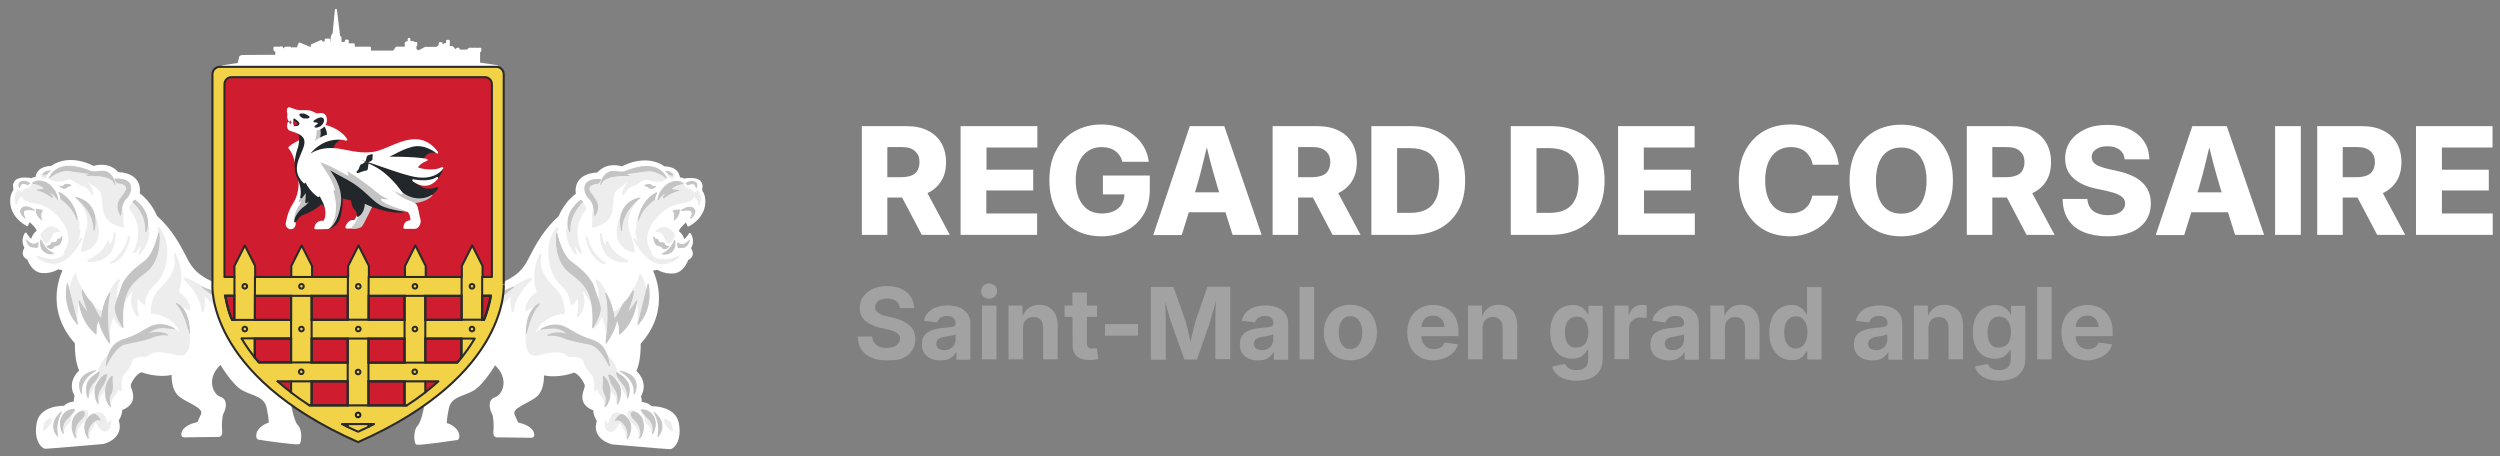 <svg xmlns="http://www.w3.org/2000/svg" xmlns:xlink="http://www.w3.org/1999/xlink" id="Calque_1" x="0px" y="0px" viewBox="0 0 1205 220" style="enable-background:new 0 0 1205 220;" xml:space="preserve"><rect x="0" y="0" width="1205" height="220" fill="#808080" stroke="none"/><style type="text/css">	.st0{fill:#FFFFFF;stroke:#FFFFFF;stroke-linecap:round;stroke-linejoin:round;stroke-miterlimit:10;}	.st1{fill:#EDEDED;stroke:#EDEDED;stroke-linecap:round;stroke-linejoin:round;stroke-miterlimit:10;}	.st2{fill:#C4C4C4;stroke:#C4C4C4;stroke-width:0.5;stroke-linecap:round;stroke-linejoin:round;stroke-miterlimit:10;}	.st3{fill:#F2D247;stroke:#2A2A2A;stroke-linecap:round;stroke-linejoin:round;stroke-miterlimit:10;}	.st4{fill:none;stroke:#1E1E1E;stroke-linecap:round;stroke-linejoin:round;stroke-miterlimit:10;}	.st5{fill:#CF1C2E;stroke:#1E1E1E;stroke-miterlimit:10;}	.st6{fill:#CF1C2E;}	.st7{fill:none;stroke:#2A2A2A;stroke-linecap:round;stroke-linejoin:round;stroke-miterlimit:10;}	.st8{fill:none;stroke:#1E1E1E;stroke-width:2;stroke-linecap:round;stroke-linejoin:round;stroke-miterlimit:10;}	.st9{fill:#CF1C2E;stroke:#2A2A2A;stroke-linecap:round;stroke-linejoin:round;stroke-miterlimit:10;}	.st10{fill:#C4C4C4;stroke:#C4C4C4;stroke-linecap:round;stroke-linejoin:round;stroke-miterlimit:10;}	.st11{fill:#CDCCCC;stroke:#CDCCCC;stroke-linecap:round;stroke-linejoin:round;stroke-miterlimit:10;}	.st12{fill:#22272B;stroke:#22272B;stroke-linecap:round;stroke-linejoin:round;stroke-miterlimit:10;}	.st13{fill:#FFFFFF;}	.st14{fill:#A3A2A2;}</style><g>	<path class="st0" d="M332.5,112.8c0,0,2.3,3.2,0,6.9c0,0,2.8,3.3-1.2,5.3c0,0-1.9,5.9-6.6,6.3c-4.6,0.4-7.7-1.8-7.7-1.8l-3,0.6  c0,0,10,18-5.7,35.4c0,0,0.3,8.8-2.2,13.4c0,0,6.4,5,2.3,12.1c0,0,0.6,1.4,0.4,3.2c0,0,3.5,0.1,5,2.1c0,0,11.3-0.5,12.9,7.7  s-2.2,12-3.8,12s-27.8-2.3-27.8-2.3s-9.8-2.3-6.9-10.9c0,0-2-3-1.7-5.4c0,0-3.9-1-5-4.1s1-6.2,0.9-7.4s-2.8-6.2-5.8-6.8  c0,0-7.3,3-15,1.2c0,0,0.7,6.2-2.6,9.9c-3.3,3.6-13.3,5.8-11.4,9.9c1.9,4,1.3,3.9,2.7,4.2s6.5,1.8,6.7,5.2c0,0,0.2,1-1,1  s-15.8-0.2-15.8-0.2s-2.2,0.5-1.9-2.1c0.3-2.7,0.1-7.6-0.7-9s-2.5-6.1,1.3-7.3s7.6-9.6-0.4-16.6c0,0-5.7,9.8-10.6,12.6  s-10.9,2.8-12.1,9.1c-1.2,6.3-1.1,7.3-0.5,7.4c0.6,0.1,5.6,2.1,5.6,5.8c0,0,0.1,1.2-0.6,1.4c-0.7,0.1-18.8,2.8-19.5,2.2  c-0.6-0.6-1.3-6.1,0.9-8.3s3.8-12.3,3.9-13.3s-0.1-3.1,3-4.6s6.1-7.6,6-12.8s3.2-13.6,3.2-13.6s-12.6,0.5-15.4-9.4  c-2.8-10,1.6-14.6,3.7-15.5c2.1-0.8,5.1-3.6,3.7-7.1c0,0,6,1.5,4.2,7.1s-10.2,7-5.9,15.1s14.8,2.3,14.8,2.3s6.1-11.1,14.7-14.9  c8.6-3.9,13.5-6,17.3-13.4c3.8-7.4,7.6-14.5,14.8-20.9c0,0,2.5-6.7,8.4-10.9c0,0-2.3-9.4,10.1-10c0,0,3.6-5.2,11.7-2.9  c0,0,11.1-6.5,20.3,0c0,0,6.8-0.3,7.1,5.4c0,0,1.2-0.4,2.2,0.5c0,0,5.9-1.2,7.8,1c1.9,2.3-0.2,3.4,1.1,5.1c1.3,1.7,3.3,10.4-6.6,16  l-1-2.3c0,0-4.2,3.6-4.1,5.2c0,0,2.2,1.5,2.8,4.3C329.4,115.5,330,116.7,332.5,112.8z"></path>	<path class="st1" d="M230.9,151.7c0,0-4.4,4.9-5.1,11.5c-0.7,6.6-4.5,15.9-7.3,18.5c0,0,1.6-8.6,1.6-12.4c0-3.8,3.1-9.3,3.5-10.4  c0.4-1.1,1.6-3.7,2.1-4.4c0.5-0.6,7.1-7.5,8.3-8.5s13.6-7.6,13.6-7.6s6.2-3.7,8.4-4c0,0-8.2,7.3-8.8,15.7c0,0-1.1-4.1-0.3-7.9  c0,0-3.3,1.4-8,8.5c0,0,0.7-5.1,2.2-7.3c0,0-9.1,7-10.3,19.5C230.8,162.9,228.5,158.7,230.9,151.7z"></path>	<path class="st1" d="M260.6,122.7c0,0-4.9,8.6-1.3,18.2c0,0-5.5,3.3-5.6,8.5c0,0,2.4-2.2,4.9-1.8l-3.9,7.4c0,0-1,4.8-0.9,8.3  s0.6,8.7,5.5,7.5s10.4-2.3,12.9-0.6c2.5,1.8,3,1.4,4.6,1.4s4.6,0.6,5,2.8c0.4,2.1,2.4,4.6,3.3,5.5s2.3,3.1,1.5,8.2  c0,0,1.2-0.6,1.9-2c0,0-0.5,2.2,0.9,3.8s2.8,3.3,2.3,6c0,0,1.4-2.1,1.3-4.6s-0.2-5.6-0.2-5.6s2,3.1,3.4,4.2  c1.3,1.1,1.5,4.6,1.5,4.6l1.1-2.7l-2.1-7.1c0,0-0.5-2.4-0.3-3.1c0.2-0.7,2.8,2.6,3.5,4.7c0.6,2.2,2.7,4.5,2.7,4.5V188l-1.2-3.7  c0,0-4.3-4.1-4.4-5.5s-2.2-5.4-4.5-7.3s-3.9-5.1-3.9-5.1l-12-5.1l-8.6-4c0,0-7.4-1.1-11.1,5.8c0,0,1.4-11,14.8-12.3  c0,0,0.4-6.7-4-11.1C263.2,135.3,258.7,130,260.6,122.7z"></path>	<path class="st1" d="M268.5,110.1c0,0-0.5,4.2,0.4,7.1s7.5,12.6,7.5,12.6l9,11.4l0.6,6.3c0,0-3.1-7.1-6.3-8.6c0,0,4.1,7.1-1.2,13.5  c0,0,1.7-7.1-0.3-10c0,0-0.4,2.8-2.8,4.3c0,0,0.3-5.2-5-9.9C265,132.2,261.9,118.1,268.5,110.1z"></path>	<path class="st1" d="M320.7,202.2c0,0-0.5,1,0.7,2.6s2.5,2.5,2.5,2.5l-0.9-3.5L320.7,202.2z"></path>	<path class="st1" d="M309.3,198.1c0,0,2,2.3,2,4.4c0,2.1,2.7,1.6,3.4,5.9l0.5-1.9l-1-5.4l-2.3-2.1L309.3,198.1z"></path>	<path class="st1" d="M305.6,198.7c0,0-0.6-0.9-2.1-0.4s-0.1,3.6,1.4,5.1s3.9,3.6,3.4,7.7l0.7-1.1l0.2-5.2L305.6,198.7z"></path>	<path class="st1" d="M302.3,211.3c0,0,0.1-2.9-1.1-4.2s-2-4.1-2-4.1s-0.7,0.2-1.8,2.1c-1.1,1.9-2.2,3-3.9,2.4  c-1.8-0.6-1.7-4.2-1.7-4.2s0.7,1.7,1.7,1.7c0,0,0.9-8.1,6.2-4.9l3.4,6.3v3.3L302.3,211.3z"></path>	<path class="st1" d="M287.5,135.2c0,0,2.7,5.3,1.2,12.7l-2.9,9.9c0,0,2-0.5,4.3-6c0,0,2.8,4.7,2.3,11.9l1.8-3.8l3.2-6.3l3.2-6.6  c0,0-3,3.5-5.6,3.8s-1-2.5-1-2.5l-2.1-6.9C291.9,141.4,289.7,136.4,287.5,135.2z"></path>	<path class="st1" d="M305.2,140.1c0,0,3.2-4.6,3.4-7.6c0,0,3.8,6.5,2.3,12.8c-1.5,6.2-3.2,10.9-3.2,10.9s1.1-8.1-0.8-11.1l-2.1,5  l-3.1,1.7l0.5-3.7L305.2,140.1z"></path>	<path class="st1" d="M282.8,114.5c0,0,1.1,9.7,8.6,12.4C291.4,126.8,284.9,123.5,282.8,114.5z"></path>	<path class="st1" d="M289.7,112.8c0,0-1.1,13.9,12.7,13.1c0,0-7-2.6-9.8-9.3c0,0-0.1,2.6,0.9,4.1  C293.6,120.7,289.4,116.9,289.7,112.8z"></path>	<path class="st1" d="M280.6,97.4l1.6,3.3c0,0-8.3,8.2-2.1,21c0,0-2.8-2.4-3.7-6.5c0,0-0.4,3.4,1.2,7.1c0,0-6.8-7.5-3.1-15.2  l3.3-7.6L280.6,97.4z"></path>	<path class="st1" d="M307.2,96.3c0,0-7,6.7-4.3,14.9s2.4,9.9,2.4,9.9s-5-0.4-7-5.8s1.8-12.7,1.8-12.7l5.9-6.1L307.2,96.3z"></path>	<path class="st1" d="M286.5,99.4c0,0-0.8,4-0.6,5.4c0.3,1.4-0.2,4.4-0.2,4.4s8-1.2,9-7.6c1-6.3-0.4-8.7,4.1-11.7  c4.4-3,5.8-5.6,8.9-5.6c0,0-6.5,3-7.3,9.3c0,0,2.4-4,4.3-4.2s5.4-4.2,8.1-3.1c2.8,1.2,6.6,1.1,8.2-0.6l-2.7-2.7l-4.6-1.6l-8.5,0.6  l-4.9,1.3l-7,1.4l-2.3,1c0,0,0.1,1.2-2.3,1.9s-5.3,1.3-5.3,1.3v3.8l3.2,4.5L286.5,99.4z"></path>	<path class="st1" d="M336.1,92.3c0,0-2,1.3-0.5,2.9s1.4,3.2,1.4,3.2S338.1,93.9,336.1,92.3z"></path>	<path class="st1" d="M316.5,111.4c0,0,2.6-0.5,3.7,2.1c1,2.6,2.1,3.9,2.9,3s2.3-2.8,1.5-3.8C323.6,111.8,321,107.6,316.5,111.4z"></path>	<path class="st1" d="M326.9,123.9c0,0-5.3,4.7-11.1,2.3c-5.8-2.4-10-11-10-11s1.9,3.4,3.8,4.1c0,0-3.1-4.6-2.8-8.2  c0,0,0.2,2.3,1.3,2.6c0,0-1.9-4.5-0.4-7.8l1.6-4.3l5.9-6.2l0.3,0.7c0,0,0.1,0.5,0.1,2l1.4-1.9l1.6-3.7l3.9-1.4l3.1-2.6h3.5  c0,0-0.1,2.3,2.6,2.8c2.6,0.5,4.2,3.3,0.5,5.2s-7.4,0.3-13.3,5.4s-10.4,12.8-5.2,19.8c0,0-0.6-0.1,0.1,1.3S318.7,127.2,326.9,123.9  z"></path>	<path class="st1" d="M322,83.5c0,0,0.5,0.9,0.7,1.5s1.3,0.8,1.7,0.5c0.4-0.3,0.3-1.3-0.4-1.5S322,83.5,322,83.5z"></path>	<path class="st2" d="M327.4,101.1c0.3,3-2.5,4.9-2.5,4.9s1-2.2-0.4-4.4L327.4,101.1z"></path>	<path class="st2" d="M328.4,101.5c0,0,4.2-0.8,5,0.4c0.8,1.2-0.6,3.4-0.6,3.4s3.6-2.7,1.5-4.7C332.2,98.6,328.4,101.5,328.4,101.5z  "></path>	<path class="st2" d="M326.8,117.2c0,0,2.3,2.3,5.4-1.3c0,0-0.7,3.1-2.7,3.3c-2,0.2-2.8,0.4-2.7-0.3  C326.9,118.3,326.3,116.8,326.8,117.2z"></path>	<path class="st2" d="M319.2,122.3c0,0,3.5-0.8,6-6.4c0,0,0.8,3.9-1.8,5.6C320.9,123.1,319.2,122.3,319.2,122.3z"></path>	<path class="st2" d="M322.3,118.9c-1.8,1.5-2.7,1.1-3.1,0.3c-0.4-0.8-1.7-0.6-2.7-1.2s-1.5-3.8-1.5-3.8s0.8,1.4,2,1.2  c0,0,0.2,1.7,1.6,1.7s1.5-0.2,1.6,0.6S322.3,118.9,322.3,118.9z"></path>	<path class="st2" d="M316.5,92.9c0,0-1,2.2-1,3.2c0,0-5.7,3.5-7.8,9.9C307.7,106,308.7,96.8,316.5,92.9z"></path>	<path class="st2" d="M310.8,89.5c0,0,1.2,0.1,2.1,0.9s2.2,0.4,3.1-0.5c0,0-1.4,0.4-2-0.5S310.9,89.2,310.8,89.5z"></path>	<path class="st2" d="M299.6,111.2c0,0-3.6-13,8.8-15.8C308.4,95.4,299.3,101.8,299.6,111.2z"></path>	<path class="st2" d="M274.6,111.7c0,0-3.9-8.3,5.4-15.2l0.7,1C280.8,97.5,274.3,102.5,274.6,111.7z"></path>	<path class="st2" d="M289.5,86.5c0,0-0.7,1.8-1.4,1.8c-0.7,0-5.1,0.5-4.1,3.5s6.5,5.8,2.7,12.1c0,0,0-5.8-2.5-8  C281.7,93.8,278.9,85.9,289.5,86.5z"></path>	<path class="st2" d="M303,84.6c0,0-12.3-0.8-13.4,4.3c0,0,1-6.8,6.7-6.2c5.7,0.6,4.7,0,7.1-0.8s13.4-4.9,17.8,3.9  c0,0-4.5-4.3-10.2-3.4s-10.3,1.4-10.3,1.4L303,84.6z"></path>	<path class="st2" d="M320.9,82.6c0,0,0.8,0.5,1.2,1s0.9,0.8,2.1,0.8C324.2,84.4,323.8,82.6,320.9,82.6z"></path>	<path class="st2" d="M330.7,88.5l1,0.6c0,0,3.2-2.1,3.9,1.4c0,0,1.1-2.5-1.2-2.9C332.1,87.1,330.7,88.5,330.7,88.5z"></path>	<path class="st2" d="M319.8,95.4c0,0,3.5-2.9,7.3-3.6c0,0-4.6,0-3.1-1.3c1.5-1.2,3.9-2,5.2-2c0,0-1.8-1.8-5.3-0.7  c-3.6,1.1-6.3,5.1-6.7,8.5c0,0,1.8-3.3,4.9-3.8C322,92.5,319.8,94,319.8,95.4z"></path>	<path class="st2" d="M227,153c0,0-6.5,5.9-7,16.3c0,0,1-3.7,2.3-4.6C222.4,164.6,224.5,155.1,227,153z"></path>	<path class="st2" d="M230.9,151.3c0,0,3.8-5.1,6.4-5.9c2.6-0.8,10.2-7,10.2-7S231.1,144.3,230.9,151.3z"></path>	<path class="st2" d="M260,146.5c0,0-6.3,2-6.3,14.2C253.7,160.7,255.6,151,260,146.5z"></path>	<path class="st2" d="M260.9,158.7c0,0,6-4.2,12.4-0.5c6.3,3.7,7.7,4.3,11.1,5.4s8,2.7,9.3,12.7c0,0-4.2-9.4-9.4-10.4  s-10.8-2.2-12.8-3.2s-6.2-1.5-7.5-1c0,0,4.2-2.7,10.4-0.1c0,0-3.5-3.7-7.8-3.5C262.2,158.2,260.9,158.7,260.9,158.7z"></path>	<path class="st2" d="M290.8,181.4c0,0,0.2,2,0,3.4c-0.2,1.5-0.1,3.9,0.8,5.3c1,1.3,0.8,4.3,0,5.8c0,0,2.7-2,2.4-7.2  C293.8,183.5,290.8,181.4,290.8,181.4z"></path>	<path class="st2" d="M293.4,180.8c0,0,0.8,3.3,1.9,5s3.5,4.2,2.3,8.8c0,0,3.2-5.4,0.3-9.8S293.4,180.8,293.4,180.8z"></path>	<path class="st2" d="M297.2,179.6c0,0,0.1,2.2,2.5,4.7c2.3,2.4,3,4.9,2.8,7.6c0,0,1.5-3.7,0.3-6.9S297.2,179.6,297.2,179.6z"></path>	<path class="st2" d="M298.9,178.9c0,0,7.7,3.8,6.7,11C305.7,189.9,310.4,181.1,298.9,178.9z"></path>	<path class="st2" d="M296.6,202.7c0,0,1.9-3.5,3.6-2.8c1.7,0.6,6.2,4.7,2.2,11.4c0,0,1.2-3-1.3-6.5S296.6,202.7,296.6,202.7z"></path>	<path class="st2" d="M305.5,198.5c0,0-1.4-0.2-1.2,1.5c0.2,1.7,3.2,3.1,4,5.7s0.8,3.8,0,5.4c0,0,2.4-2.5,1.7-7.2  C309.3,199.2,305.5,198.5,305.5,198.5z"></path>	<path class="st2" d="M309.1,197.8c0,0,2.2,2.9,3.3,3.8c1.2,1,3.3,3.7,2.1,7.4c0,0,2.6-3.8,0.6-7.9  C313.1,197.1,308.6,197.3,309.1,197.8z"></path>	<path class="st2" d="M315.3,198.8c0,0,3.3,5,1.8,11.6C317.1,210.4,322.5,204.9,315.3,198.8z"></path>	<path class="st2" d="M312.4,136.9c0,0,2.7,11.4-4.8,19.3L312.4,136.9z"></path>	<path class="st2" d="M298.6,161c0,0,6.9-4.7,8.2-15.9c0,0-2.9,4.9-4.5,5.7c0,0,3.3-8.3,2.9-10.7c0,0-2.6,4.5-3.9,5.4  s-2.9,6.3-5.3,8.4c0,0-0.5-7.4-4.1-12.6c0,0,2.6,6.2,0.2,24.1c0,0,4.2-5.4,5.2-11.3C297.4,154.2,298.8,155.8,298.6,161z"></path>	<path class="st2" d="M268.3,112.5c0,0-1.5,12.9,6.3,18.8c7.8,5.9,12,9.7,11.1,26.7c0,0,4.1-6.5,3.6-9.8s-1.8-5.5-3.1-9.8  c-1.3-4.3-6.3-8.7-9.4-11C273.7,125.2,271.2,123.3,268.3,112.5z"></path></g><g>	<path class="st0" d="M12.4,112.6c0,0-2.3,3.2,0,6.9c0,0-2.8,3.3,1.2,5.3c0,0,1.9,5.9,6.6,6.3c4.6,0.4,7.7-1.8,7.7-1.8l3,0.6  c0,0-10,18,5.7,35.4c0,0-0.3,8.8,2.2,13.4c0,0-6.4,5-2.3,12.1c0,0-0.6,1.4-0.4,3.2c0,0-3.5,0.1-5,2.1c0,0-11.3-0.5-12.9,7.7  s2.2,12,3.8,12s27.8-2.3,27.8-2.3s9.8-2.3,6.9-10.9c0,0,2-3,1.7-5.4c0,0,3.9-1,5-4.1c1.1-3.1-1-6.2-0.9-7.4s2.8-6.2,5.8-6.8  c0,0,7.3,3,15,1.2c0,0-0.7,6.2,2.6,9.9c3.3,3.6,13.3,5.8,11.4,9.9c-1.9,4-1.3,3.9-2.7,4.2c-1.4,0.3-6.5,1.8-6.7,5.2c0,0-0.2,1,1,1  s15.8-0.2,15.8-0.2s2.2,0.5,1.9-2.1c-0.3-2.7-0.1-7.6,0.7-9s2.5-6.1-1.3-7.3s-7.6-9.6,0.4-16.6c0,0,5.7,9.8,10.6,12.6  c4.9,2.7,10.9,2.8,12.1,9.1c1.2,6.3,1.1,7.3,0.5,7.4c-0.6,0.1-5.6,2.1-5.6,5.8c0,0-0.1,1.2,0.6,1.4s18.8,2.8,19.5,2.2  c0.6-0.6,1.3-6.1-0.9-8.3s-3.8-12.3-3.9-13.3c-0.1-1,0.1-3.1-3-4.6s-6.1-7.6-6-12.8s-3.2-13.6-3.2-13.6s12.6,0.5,15.4-9.4  c2.8-10-1.6-14.6-3.7-15.5c-2.1-0.8-5.1-3.6-3.7-7.1c0,0-6,1.5-4.2,7.1s10.2,7,5.9,15.1s-14.8,2.3-14.8,2.3s-6.1-11.1-14.7-14.9  c-8.6-3.9-13.5-6-17.3-13.4s-7.6-14.5-14.8-20.9c0,0-2.5-6.7-8.4-10.9c0,0,2.3-9.4-10.1-10c0,0-3.6-5.2-11.7-2.9  c0,0-11.1-6.5-20.3,0c0,0-6.8-0.3-7.1,5.4c0,0-1.2-0.4-2.2,0.5c0,0-5.9-1.2-7.8,1c-1.9,2.3,0.2,3.4-1.1,5.1s-3.3,10.4,6.6,16l1-2.3  c0,0,4.2,3.6,4.1,5.2c0,0-2.2,1.5-2.8,4.3C15.5,115.4,14.9,116.6,12.4,112.6z"></path>	<path class="st1" d="M114,151.6c0,0,4.4,4.9,5.1,11.5s4.5,15.9,7.3,18.5c0,0-1.6-8.6-1.6-12.4c0-3.8-3.1-9.3-3.5-10.4  s-1.6-3.7-2.1-4.4c-0.5-0.6-7.1-7.5-8.3-8.5c-1.2-1-13.6-7.6-13.6-7.6s-6.2-3.7-8.4-4c0,0,8.2,7.3,8.8,15.7c0,0,1.1-4.1,0.3-7.9  c0,0,3.3,1.4,8,8.5c0,0-0.7-5.1-2.2-7.3c0,0,9.1,7,10.3,19.5C114.2,162.7,116.5,158.5,114,151.6z"></path>	<path class="st1" d="M84.3,122.6c0,0,4.9,8.6,1.3,18.2c0,0,5.5,3.3,5.6,8.5c0,0-2.4-2.2-4.9-1.8l3.9,7.4c0,0,1,4.8,0.9,8.3  s-0.6,8.7-5.5,7.5s-10.4-2.3-12.9-0.6c-2.5,1.8-3,1.4-4.6,1.4s-4.6,0.6-5,2.8c-0.4,2.1-2.4,4.6-3.3,5.5c-0.9,0.9-2.3,3.1-1.5,8.2  c0,0-1.2-0.6-1.9-2c0,0,0.5,2.2-0.9,3.8s-2.8,3.3-2.3,6c0,0-1.4-2.1-1.3-4.6s0.2-5.6,0.2-5.6s-2,3.1-3.4,4.2  c-1.3,1.1-1.5,4.6-1.5,4.6l-1.1-2.7l2.1-7.1c0,0,0.5-2.4,0.3-3.1s-2.8,2.6-3.5,4.7c-0.6,2.2-2.7,4.5-2.7,4.5v-2.8l1.2-3.7  c0,0,4.3-4.1,4.4-5.5c0.1-1.4,2.2-5.4,4.5-7.3c2.3-2,3.9-5.1,3.9-5.1l12-5.1l8.6-4c0,0,7.4-1.1,11.1,5.8c0,0-1.4-11-14.8-12.3  c0,0-0.4-6.7,4-11.1S86.2,129.9,84.3,122.6z"></path>	<path class="st1" d="M76.4,109.9c0,0,0.5,4.2-0.4,7.1s-7.5,12.6-7.5,12.6l-9,11.4l-0.6,6.3c0,0,3.1-7.1,6.3-8.6  c0,0-4.1,7.1,1.2,13.5c0,0-1.7-7.1,0.3-10c0,0,0.4,2.8,2.8,4.3c0,0-0.3-5.2,5-9.9C80,132,83,117.9,76.4,109.9z"></path>	<path class="st1" d="M24.3,202c0,0,0.5,1-0.7,2.6c-1.2,1.5-2.5,2.5-2.5,2.5l0.9-3.5L24.3,202z"></path>	<path class="st1" d="M35.7,197.9c0,0-2,2.3-2,4.4s-2.7,1.6-3.4,5.9l-0.5-1.9l1-5.4l2.3-2.1L35.7,197.9z"></path>	<path class="st1" d="M39.3,198.5c0,0,0.6-0.9,2.1-0.4s0.1,3.6-1.4,5.1s-3.9,3.6-3.4,7.7l-0.7-1.1l-0.2-5.2L39.3,198.5z"></path>	<path class="st1" d="M42.6,211.1c0,0-0.1-2.9,1.1-4.2s2-4.1,2-4.1s0.7,0.2,1.8,2.1c1.1,1.9,2.2,3,3.9,2.4c1.8-0.6,1.7-4.2,1.7-4.2  s-0.7,1.7-1.7,1.7c0,0-0.9-8.1-6.2-4.9l-3.4,6.3v3.3L42.6,211.1z"></path>	<path class="st1" d="M57.4,135.1c0,0-2.7,5.3-1.2,12.7l2.9,9.9c0,0-2-0.5-4.3-6c0,0-2.8,4.7-2.3,11.9l-1.8-3.8l-3.2-6.3l-3.2-6.6  c0,0,3,3.5,5.6,3.8s1-2.5,1-2.5l2.1-6.9C53,141.3,55.2,136.2,57.4,135.1z"></path>	<path class="st1" d="M39.7,140c0,0-3.2-4.6-3.4-7.6c0,0-3.8,6.5-2.3,12.8s3.2,10.9,3.2,10.9S36.1,148,38,145l2.1,5l3.1,1.7  l-0.5-3.7L39.7,140z"></path>	<path class="st1" d="M62.2,114.3c0,0-1.1,9.7-8.6,12.4C53.5,126.7,60,123.4,62.2,114.3z"></path>	<path class="st1" d="M55.2,112.6c0,0,1.1,13.9-12.7,13.1c0,0,7-2.6,9.8-9.3c0,0,0.1,2.6-0.9,4.1C51.4,120.5,55.6,116.7,55.2,112.6z  "></path>	<path class="st1" d="M64.3,97.2l-1.6,3.3c0,0,8.3,8.2,2.1,21c0,0,2.8-2.4,3.7-6.5c0,0,0.4,3.4-1.2,7.1c0,0,6.8-7.5,3.1-15.2  l-3.3-7.6L64.3,97.2z"></path>	<path class="st1" d="M37.7,96.1c0,0,7,6.7,4.3,14.9c-2.6,8.2-2.4,9.9-2.4,9.9s5-0.4,7-5.8s-1.8-12.7-1.8-12.7l-5.9-6.1L37.7,96.1z"></path>	<path class="st1" d="M58.4,99.3c0,0,0.8,4,0.6,5.4c-0.3,1.4,0.2,4.4,0.2,4.4s-8-1.2-9-7.6c-1-6.3,0.4-8.7-4.1-11.7  c-4.4-3-5.8-5.6-8.9-5.6c0,0,6.5,3,7.3,9.3c0,0-2.4-4-4.3-4.2c-1.9-0.2-5.4-4.2-8.1-3.1c-2.8,1.2-6.6,1.1-8.2-0.6l2.7-2.7l4.6-1.6  l8.5,0.6l4.9,1.3l7,1.4l2.3,1c0,0-0.1,1.2,2.3,1.9c2.5,0.7,5.3,1.3,5.3,1.3v3.8l-3.2,4.5L58.4,99.3z"></path>	<path class="st1" d="M8.9,92.1c0,0,2,1.3,0.5,2.9S8,98.2,8,98.2S6.9,93.8,8.9,92.1z"></path>	<path class="st1" d="M28.4,111.3c0,0-2.6-0.5-3.7,2.1c-1,2.6-2.1,3.9-2.9,3s-2.3-2.8-1.5-3.8C21.3,111.6,24,107.4,28.4,111.3z"></path>	<path class="st1" d="M18.1,123.7c0,0,5.3,4.7,11.1,2.3c5.8-2.4,10-11,10-11s-1.9,3.4-3.8,4.1c0,0,3.1-4.6,2.8-8.2  c0,0-0.2,2.3-1.3,2.6c0,0,1.9-4.5,0.4-7.8l-1.6-4.3l-5.9-6.2L29.4,96c0,0-0.1,0.5-0.1,2l-1.4-1.9l-1.6-3.7L22.4,91l-3.1-2.6h-3.5  c0,0,0.1,2.3-2.6,2.8s-4.2,3.3-0.5,5.2s7.4,0.3,13.3,5.4s10.4,12.8,5.2,19.8c0,0,0.6-0.1-0.1,1.3C30.4,124.2,26.2,127.1,18.1,123.7  z"></path>	<path class="st1" d="M22.9,83.3c0,0-0.5,0.9-0.7,1.5c-0.2,0.7-1.3,0.8-1.7,0.5c-0.4-0.3-0.3-1.3,0.4-1.5S22.9,83.3,22.9,83.3z"></path>	<path class="st2" d="M17.5,100.9c-0.3,3,2.5,4.9,2.5,4.9s-1-2.2,0.4-4.4L17.5,100.9z"></path>	<path class="st2" d="M16.5,101.3c0,0-4.2-0.8-5,0.4c-0.8,1.2,0.6,3.4,0.6,3.4s-3.6-2.7-1.5-4.7S16.5,101.3,16.5,101.3z"></path>	<path class="st2" d="M18.2,117c0,0-2.3,2.3-5.4-1.3c0,0,0.7,3.1,2.7,3.3c2,0.2,2.8,0.4,2.7-0.3C18,118.1,18.7,116.7,18.2,117z"></path>	<path class="st2" d="M25.7,122.1c0,0-3.5-0.8-6-6.4c0,0-0.8,3.9,1.8,5.6S25.7,122.1,25.7,122.1z"></path>	<path class="st2" d="M22.6,118.8c1.8,1.5,2.7,1.1,3.1,0.3s1.7-0.6,2.7-1.2s1.5-3.8,1.5-3.8s-0.8,1.4-2,1.2c0,0-0.2,1.7-1.6,1.7  s-1.5-0.2-1.6,0.6C24.6,118.2,22.6,118.8,22.6,118.8z"></path>	<path class="st2" d="M28.4,92.7c0,0,1,2.2,1,3.2c0,0,5.7,3.5,7.8,9.9C37.2,105.8,36.3,96.6,28.4,92.7z"></path>	<path class="st2" d="M34.2,89.4c0,0-1.2,0.1-2.1,0.9c-0.9,0.8-2.2,0.4-3.1-0.5c0,0,1.4,0.4,2-0.5S34.1,89.1,34.2,89.4z"></path>	<path class="st2" d="M45.3,111c0,0,3.6-13-8.8-15.8C36.5,95.2,45.6,101.6,45.3,111z"></path>	<path class="st2" d="M70.3,111.6c0,0,3.9-8.3-5.4-15.2l-0.7,1C64.2,97.4,70.6,102.3,70.3,111.6z"></path>	<path class="st2" d="M55.4,86.3c0,0,0.7,1.8,1.4,1.8s5.1,0.5,4.1,3.5s-6.5,5.8-2.7,12.1c0,0,0-5.8,2.5-8  C63.2,93.6,66,85.8,55.4,86.3z"></path>	<path class="st2" d="M42,84.5c0,0,12.3-0.8,13.4,4.3c0,0-1-6.8-6.7-6.2c-5.7,0.6-4.7,0-7.1-0.8c-2.4-0.8-13.4-4.9-17.8,3.9  c0,0,4.5-4.3,10.2-3.4s10.3,1.4,10.3,1.4L42,84.5z"></path>	<path class="st2" d="M24.1,82.4c0,0-0.8,0.5-1.2,1s-0.9,0.8-2.1,0.8C20.7,84.3,21.1,82.5,24.1,82.4z"></path>	<path class="st2" d="M14.3,88.4l-1,0.6c0,0-3.2-2.1-3.9,1.4c0,0-1.1-2.5,1.2-2.9S14.3,88.4,14.3,88.4z"></path>	<path class="st2" d="M25.2,95.2c0,0-3.5-2.9-7.3-3.6c0,0,4.6,0,3.1-1.3c-1.5-1.2-3.9-2-5.2-2c0,0,1.8-1.8,5.3-0.7s6.3,5.1,6.7,8.5  c0,0-1.8-3.3-4.9-3.8C22.9,92.3,25.1,93.9,25.2,95.2z"></path>	<path class="st2" d="M117.9,152.8c0,0,6.5,5.9,7,16.3c0,0-1-3.7-2.3-4.6C122.5,164.5,120.4,155,117.9,152.8z"></path>	<path class="st2" d="M114,151.1c0,0-3.8-5.1-6.4-5.9c-2.6-0.8-10.2-7-10.2-7S113.8,144.1,114,151.1z"></path>	<path class="st2" d="M85,146.3c0,0,6.3,2,6.3,14.2C91.3,160.6,89.4,150.8,85,146.3z"></path>	<path class="st2" d="M84,158.5c0,0-6-4.2-12.4-0.5c-6.3,3.7-7.7,4.3-11.1,5.4s-8,2.7-9.3,12.7c0,0,4.2-9.4,9.4-10.4  s10.8-2.2,12.8-3.2s6.2-1.5,7.5-1c0,0-4.2-2.7-10.4-0.1c0,0,3.5-3.7,7.8-3.5C82.7,158.1,84,158.5,84,158.5z"></path>	<path class="st2" d="M54.1,181.3c0,0-0.2,2,0,3.4c0.2,1.5,0.1,3.9-0.8,5.3c-1,1.3-0.8,4.3,0,5.8c0,0-2.7-2-2.4-7.2  C51.1,183.3,54.1,181.3,54.1,181.3z"></path>	<path class="st2" d="M51.5,180.6c0,0-0.8,3.3-1.9,5c-1.1,1.7-3.5,4.2-2.3,8.8c0,0-3.2-5.4-0.3-9.8  C49.9,180.1,51.5,180.6,51.5,180.6z"></path>	<path class="st2" d="M47.8,179.4c0,0-0.1,2.2-2.5,4.7c-2.3,2.4-3,4.9-2.8,7.6c0,0-1.5-3.7-0.3-6.9  C43.3,181.7,47.8,179.4,47.8,179.4z"></path>	<path class="st2" d="M46,178.7c0,0-7.7,3.8-6.7,11C39.3,189.7,34.6,181,46,178.7z"></path>	<path class="st2" d="M48.3,202.5c0,0-1.9-3.5-3.6-2.8c-1.7,0.6-6.2,4.7-2.2,11.4c0,0-1.2-3,1.3-6.5  C46.4,201.1,48.3,202.5,48.3,202.5z"></path>	<path class="st2" d="M39.4,198.3c0,0,1.4-0.2,1.2,1.5s-3.2,3.1-4,5.7c-0.8,2.7-0.8,3.8,0,5.4c0,0-2.4-2.5-1.7-7.2  C35.6,199.1,39.4,198.3,39.4,198.3z"></path>	<path class="st2" d="M35.9,197.7c0,0-2.2,2.9-3.3,3.8c-1.2,1-3.3,3.7-2.1,7.4c0,0-2.6-3.8-0.6-7.9S36.3,197.1,35.9,197.7z"></path>	<path class="st2" d="M29.6,198.6c0,0-3.3,5-1.8,11.6C27.8,210.3,22.5,204.7,29.6,198.6z"></path>	<path class="st2" d="M32.5,136.7c0,0-2.7,11.4,4.8,19.3L32.5,136.7z"></path>	<path class="st2" d="M46.3,160.9c0,0-6.9-4.7-8.2-15.9c0,0,2.9,4.9,4.5,5.7c0,0-3.3-8.3-2.9-10.7c0,0,2.6,4.5,3.9,5.4  c1.3,0.9,2.9,6.3,5.3,8.4c0,0,0.5-7.4,4.1-12.6c0,0-2.6,6.2-0.2,24.1c0,0-4.2-5.4-5.2-11.3C47.6,154.1,46.2,155.6,46.3,160.9z"></path>	<path class="st2" d="M76.6,112.3c0,0,1.5,12.9-6.3,18.8c-7.8,5.9-12,9.7-11.1,26.7c0,0-4.1-6.5-3.6-9.8s1.8-5.5,3.1-9.8  s6.3-8.7,9.4-11C71.2,125,73.7,123.1,76.6,112.3z"></path></g><path class="st0" d="M216.8,22.7h1.2l1.2,1.4h0.7l0.5-0.6h0.6l0.2,0.9h4.1l0.9-0.9h1.5v1h0.6v-1h1.2v1h0.7v-1h1.3v1l-0.6,0.6v5.5 l8.7,1.3L107.3,32l7.7-1.2l0.8-3.4c0,0,0.2-0.4,1.5-0.4l15.9-0.1v-2.2l-0.9-0.6V23h0.8v1h0.4v-1h0.9v1h0.7v-1.1h0.9v1h0.7l1-0.9h2.2 l0.7,1h0.4v-0.7h1.7v0.6h0.4l1.3-2.9l5,2.1V24h0.9v-2.2l4.5-2v0.7h2.2v-1.4h1.7v1.4h1.2v-2.3l0.4-1.4l0.4,0.6l1.2-12.6l1.6,12.9 l0.6,0.3v2.7h2.6v-1.1h0.9v1.8h2.9V23h7.8v1.9h11.5l1.3-1.9h4.5v-2.3l0.5-0.3h0.9v-1.6h0.3v1.5h1.9v0.4h1.4v1.1l-0.4,0.3v1.6l1.1,1 h0.7l3-1.6h5.5l1.5-1.2v-1.1h0.8v1h1.3l0.2-0.5h0.5v0.5h0.7v-2.1h0.8v2.8L216.8,22.7z"></path><path class="st3" d="M172.6,213.1c-74-32.6-70.2-76.3-70.2-76.3v-101c0-2,1.6-3.6,3.6-3.6h65.1h3h65.1c2,0,3.6,1.6,3.6,3.6v100.9 C242.8,136.7,246.6,180.5,172.6,213.1"></path><circle class="st4" cx="172.6" cy="200" r="1.1"></circle><rect x="150.2" y="142.6" class="st5" width="17.4" height="11.6"></rect><rect x="177.7" y="142.6" class="st5" width="17.3" height="11.6"></rect><rect x="205" y="142.6" class="st5" width="17.5" height="11.6"></rect><rect x="177.6" y="163.2" class="st5" width="17.4" height="11.6"></rect><rect x="177.6" y="183.8" class="st5" width="17.4" height="11.6"></rect><rect x="150.2" y="183.8" class="st5" width="17.4" height="11.6"></rect><rect x="150.2" y="163.2" class="st5" width="17.4" height="11.6"></rect><polygon class="st5" points="122.8,163.2 140.3,163.2 140.3,174.7 124.8,174.7 122.8,172.3 "></polygon><path class="st5" d="M111.8,154.1c-1.7-3-3.3-11.6-3.3-11.6h4.4v11.6H111.8z"></path><path class="st5" d="M232.4,142.6h4.1c0,0-1.4,7.3-3.3,11.6h-0.9L232.4,142.6L232.4,142.6z"></path><polygon class="st5" points="205,163.2 222.4,163.2 222.4,172.3 220.4,174.7 205,174.7 "></polygon><polygon class="st6" points="205,189.1 211.2,183.9 205,183.8 "></polygon><path class="st6" d="M133.8,183.8c0,0,5.4,4.7,6.4,5.2v-5.2H133.8z"></path><polygon class="st6" points="164.9,204.5 167.6,205.8 167.6,204.5 "></polygon><polygon class="st6" points="177.6,204.5 177.6,205.8 180.3,204.4 "></polygon><circle class="st7" cx="172.7" cy="158.6" r="1.1"></circle><circle class="st7" cx="172.6" cy="179.3" r="1.1"></circle><circle class="st7" cx="172.7" cy="138" r="1.1"></circle><circle class="st7" cx="200" cy="158.6" r="1.1"></circle><circle class="st7" cx="199.9" cy="179.2" r="1.1"></circle><circle class="st7" cx="200" cy="138" r="1.1"></circle><circle class="st7" cx="227.5" cy="158.6" r="1.1"></circle><circle class="st7" cx="227.5" cy="138" r="1.1"></circle><circle class="st7" cx="145.3" cy="158.6" r="1.1"></circle><circle class="st7" cx="145.2" cy="179.2" r="1.1"></circle><circle class="st7" cx="145.3" cy="138" r="1.1"></circle><circle class="st7" cx="118" cy="158.6" r="1.1"></circle><circle class="st7" cx="118" cy="138" r="1.1"></circle><rect x="122.9" y="142.6" class="st5" width="17.4" height="11.6"></rect><polyline class="st7" points="177.6,163.2 177.6,186.6 177.6,195.4 "></polyline><line class="st7" x1="167.6" y1="195.4" x2="167.6" y2="163.2"></line><line class="st7" x1="205" y1="183.8" x2="205" y2="189.1"></line><line class="st7" x1="205" y1="142.6" x2="205" y2="174.7"></line><line class="st7" x1="195" y1="174.7" x2="195" y2="142.6"></line><line class="st7" x1="222.4" y1="172.3" x2="222.4" y2="163.2"></line><line class="st7" x1="122.8" y1="163.2" x2="122.8" y2="172.4"></line><line class="st7" x1="150.2" y1="142.6" x2="150.2" y2="174.7"></line><line class="st7" x1="140.3" y1="174.7" x2="140.3" y2="142.6"></line><line class="st7" x1="140.3" y1="189.2" x2="140.3" y2="183.8"></line><line class="st7" x1="149" y1="195.4" x2="196.1" y2="195.4"></line><path class="st7" d="M167.6,174.7c-22.1,0-42.8,0-42.8,0c-3.5-4-6.2-7.9-8.4-11.6h23.9"></path><path class="st7" d="M205,163.2h9.7h1.8h12.3c-2.2,3.7-4.9,7.6-8.4,11.6c0,0-20.7,0-42.8,0"></path><line class="st7" x1="150.2" y1="163.2" x2="195" y2="163.2"></line><path class="st7" d="M205,154.1h9.7h2h16.7c1.8-4.6,2.8-8.5,3.3-11.6h-4.1"></path><line class="st7" x1="150.2" y1="154.1" x2="195" y2="154.1"></line><path class="st7" d="M113,142.6h-4.4c0.5,3,1.4,7,3.3,11.6h28.4"></path><line class="st7" x1="167.6" y1="142.6" x2="122.9" y2="142.6"></line><line class="st7" x1="222.5" y1="142.6" x2="177.7" y2="142.6"></line><path class="st8" d="M237,133.5"></path><g>	<path class="st7" d="M133.8,183.8c4.3,3.8,9.3,7.7,15.2,11.5h1.2v-10.9v-0.7"></path>	<line class="st7" x1="167.6" y1="183.8" x2="133.8" y2="183.8"></line>	<path class="st7" d="M195,183.8v0.6v10.1v0.9h1.1c5.9-3.8,10.9-7.7,15.2-11.6h-4.1h-29.7"></path>	<path class="st7" d="M180.3,204.4h-15.5c2.5,1.3,5.1,2.5,7.8,3.7l1.9-0.9C176.5,206.3,178.4,205.4,180.3,204.4L180.3,204.4z"></path></g><path class="st9" d="M237.1,133.5v-0.2V40.6c0-1.9-1.5-3.4-3.3-3.4H174h-2.7h-59.8c-1.8,0-3.3,1.5-3.3,3.4v92.9h4.8v-5.3l5-9.9 l5,9.9v5.3h17.4v-5.3l5-9.9l5,9.9v5.3h17.4v-5.3l5-9.9l5,9.9v5.3h17.4v-5.3l5-9.9l5,9.9v5.3h17.4v-5.3l5-9.9l5,9.9v5.3 C232.4,133.5,237.1,133.5,237.1,133.5z"></path><line class="st7" x1="167.6" y1="154.1" x2="167.7" y2="133.5"></line><line class="st7" x1="177.6" y1="154.1" x2="177.7" y2="133.5"></line><line class="st7" x1="222.5" y1="133.5" x2="222.5" y2="154.1"></line><line class="st7" x1="232.4" y1="133.5" x2="232.4" y2="154.1"></line><line class="st7" x1="122.9" y1="133.5" x2="122.8" y2="154.1"></line><line class="st7" x1="113" y1="133.5" x2="113" y2="154.1"></line><line class="st7" x1="195.1" y1="133.5" x2="205.1" y2="133.5"></line><line class="st7" x1="140.4" y1="133.5" x2="150.3" y2="133.5"></line><line class="st7" x1="167.6" y1="205.8" x2="167.6" y2="204.5"></line><line class="st7" x1="177.6" y1="205.8" x2="177.6" y2="204.4"></line><g>	<path class="st0" d="M144.6,70.9l0.5-3.4c0,0-1,0.8-2.1,1.3s-3.2,2-3.4,2.2c-0.3,0.2,0,0.4,0,0.4s2.2,2.2,3.2,7.6L144.6,70.9z"></path>	<path class="st0" d="M144,85.7c1,2.7,0.3,8.9-2.5,12.9c-2.7,4.1-3.3,9.4-3.3,9.4c0,1.1,0.9,2,1.9,2c1.1,0,1.9-0.9,1.9-2  c0,0,0.1-1.7,0.6-2.6c0.6-0.9,4.2-8.8,4.2-8.8l1.2-5.9L144,85.7z"></path>	<path class="st0" d="M173.7,105.7l-2,3.9l-4.5,0.1c0,0-0.3,0-0.2-0.4s1.3-2.7,2.7-2.7s1.6-0.3,1.7-0.5c0.1-0.2,1.5-2.9,1.5-2.9  l0.6,0.1L173.7,105.7z"></path>	<path class="st10" d="M145.4,94.7c0,0-0.4,1.8-0.9,2.2c0,0,1.5-0.9,2.1-2c0,0-1,2.9-1.9,4.2c-0.9,1.3-2.7,4.7-2.3,6.8l1.6-2.6  l5-4.8l1.9-3.8l-3.6-3.6L145.4,94.7"></path>	<path class="st10" d="M207.9,94.1c0,0-3.4,3.9-11.3,3.3l-6.3-2.1l-4.5-6.1l1-2.7l-2.1-2.7l0.5-0.4L196,93l7,1l2-1  C205,93,206.5,94.4,207.9,94.1z"></path>	<path class="st11" d="M173.3,103.3c-0.4,3.5-3.3,6.4-3.3,6.4c0.2-0.1,3.1,0.3,4.1-0.9c1.1-1.4,5.3-10.3,5.3-10.3l-4-1.3  L173.3,103.3z"></path>	<path class="st12" d="M144.2,64.1c0,0,1.2,3.5-0.3,7.7s-2,9.8-0.3,13.6c1.8,3.8,2.2,7,1.6,9.7c0,0,1.7-1.7,2.2-3.8  c0,0,0.9,2,0.2,6.1c0,0,1.8-0.9,3.1-2.8c0,0-1,3.4-3.5,5.1c-2.5,1.6-4.9,5.1-4.9,7c0,0,1.6-3,3.7-3.6c2.1-0.6,7.3-3.3,8.7-5.4  c0,0,1.8,1,2.9,3v-4.5l-5-6.4l0.2-12.4l7.1-4.9c0.8-4.9,4.8-5.8,4.8-5.8l-5.6-4.7c0,0-2.3-0.8-3.1-2L144.2,64.1z"></path>	<path class="st12" d="M139.5,56.4c0,0,3.1,1.5,4.1,2.6s-0.6,2.4-3.9,2.1l0.3,0.5l3.3,0.4l1.2-0.7l0.8-1.4l-0.5-1.3l-2.2-1.9  l-2.9-1.1L139.5,56.4z"></path>	<path class="st12" d="M210.6,73.3c0,0-5.4-1.7-7,3.8l-20.3-0.7l0.2-1l11.8-5.3l8.1-0.5l4.3,1.4L210.6,73.3"></path>	<path class="st12" d="M213.2,81c-0.7,2.6-2.5,4.8-2.5,4.8l-2.2,1.6L206,88h-4.1l-2.7-1.1c0,0,3.7,6.8,11.5,3.8  c0,0-3.3,5.6-10.9,4.2c-7.7-1.4-11.2-10.5-15.8-11.3S164.8,75,164.8,75l0.6-0.9l27.1,7.6l12.1,2.7l3.9-0.5l2.3-0.6L213.2,81z"></path>	<path class="st12" d="M162.3,81.8l-6-2.3l6.7,18.3l-6.1,12.2c0,0,2.1,0.6,5-2.3c3-2.9,2.8-12.8,2.8-12.8s2.6,0.9,4.9,1.3  c0,0,0.4,3.1,1.4,4.2s1.8,2.3,1.4,3.6c0,0,2.9-1.1,3-6.5c0,0,13.4,6.6,21.4,3.8l-7-4.9L162.3,81.8z"></path>	<path class="st10" d="M153.8,61.9c0,0,0.9,2.7-0.5,5.9l-3.1,2.2l-0.3-0.2l1.8-7.6L153.8,61.9z"></path>	<path class="st10" d="M156.7,80.1c0,0,8.8,8.5,7,18.8s-6,11.1-6,11.1l2.6-5.4v-9l-2.7-8.2l-4.7-10.1l1.8-0.2l11.4,3.5l15.7,10.2  l8.2,5.6v2l7.4,3.4c0,0-9.7-0.9-14-3.4s-7.7-7.8-15.6-12.1C159.7,82,156.7,80.1,156.7,80.1z"></path>	<path class="st0" d="M210.7,85.8c-5.2,6.6-11.5,1.1-11.5,1.1S206.5,88.6,210.7,85.8z"></path>	<path class="st0" d="M184.1,76.1c3.8-0.4,7.9-4.1,14.4-5.8c6.5-1.7,12.2,3.2,12.2,3.2c-5.7-7.6-12.4-6.8-20.4-3.5s-10.6,5.6-25,2.5  s-19.1,5.7-19.1,5.7c8.2-14.9,20.7-10.9,20.7-10.9c-3.3-5.1-10.1-6.6-10.1-6.6c1.3,2,1.4,4.5,1.4,4.5c-4.2,1.2-7.8,4.4-7.8,4.4  c2.1-3.7,1.7-7.1,1.7-7.1c6-1,5.4-5.9,4.2-7c-1.2-1-3.1-0.3-3.4-0.3s-1.7-0.7-2.8-1.2c-1.1-0.6-4.6-0.4-5.7-0.4s-3.7-0.9-4.3-1.2  s-1.2-0.3-1.3,0.4c-0.2,0.7,0.3,2.5,0.3,2.5c-0.6,1.3,0.4,2.8,0.4,2.8s-0.1-1.3,0.3-2.1c0,0,0.2-0.3,0.3-0.2  c0.2,0.1,0.4,0.1,0.4,0.3c-0.4,1.6,0.4,2.4,0.4,2.4c-0.3-1.4,0.7-2.1,0.7-2.1s3.6,1.8,3.2,3.5s-3.2,1.4-3.2,1.4  c-0.8-0.7-0.8-1.9-0.8-1.9s-0.8,0.8-0.5,1.7c0,0-0.8,0.1-1.2-1.8c0,0-0.8,2.6,0.7,3.2c1.5,0.7,6.8,1.5,7.4,5.2  c0.9,5.5-8.2,12.8-0.5,20.2c0,0-1-1.9-0.7-4.6c0,0,1.6,7.2,7.5,11.2c0,0-1-1.5-0.9-3.9c0,0,1.4,2.8,2.6,5c1.2,2.2,3.6,7,1.1,11.2  c0,0-0.1,0.1-0.5,0.1s-3.2-0.4-3.8,2.9c0,0-0.1,0.2,0.1,0.2c0.1,0,5,0,5.7-0.1c0.6-0.1,1.2-0.9,1.2-0.9c5.7-9.2-0.3-20.6-0.3-20.6  c0.9,0.7,2.2,3,2.2,3c-1.2-5.3-7.8-13.9-7.8-13.9c4.9,0.7,14.4,6.6,14.4,6.6c-0.4-1.4-2.2-3.2-2.2-3.2c2.6,0.8,12.8,8,16,10.9  s8.2,4.6,8.2,4.6c-3.1,0.5-5.3-0.1-5.3-0.1c1.6,1.8,9.7,4.3,11.1,4.7s1.8,0.9,2.4,2c0.6,1.1,0.7,3.4,0.7,3.4v0.1  c0,0.1-0.1,0.1-0.5,0.1s-1.5,0.3-2.1,0.8c-0.5,0.4-0.9,1.9-0.9,2.2s0.3,0.2,0.3,0.2s3,0,4.8,0c1.7,0,2.6-2.9,2.2-3.9  s-0.9-4.6-1.4-6.1s-0.8-1.5-5.3-3.3c-4.4-1.8-8.4-6.7-8.4-6.7c1,0.9,6.5,3.4,6.5,3.4s-3.7-5.8-9.7-10.3c-5.9-4.5-18.1-8.2-18.1-8.2  C176.1,76.1,193,84,201.5,85c8.6,1,11.7-4,11.7-4c-5.4,2.7-12.5,0-12.5,0c1.3-2.8,4.9-3.9,4.9-3.9c-5.1-1.3-21.7-1.1-21.7-1.1"></path>	<path class="st12" d="M152.1,61c2.8,0.2,4.4-3.2,3.2-3.8s-3.7,1.3-3.7,1.3s1.5-0.2,2,0.6C154.2,59.9,152.1,61,152.1,61z"></path>	<path class="st12" d="M144.8,55.4c0,0,0.8,1.1,1.8,1.2c1,0.1,2.2,0,2.1-0.2c-0.1-0.1-1.7-1.2-2.6-1.2S144.6,55.2,144.8,55.4z"></path>	<path class="st12" d="M176.6,77.9c0,0,0.5-1.1,0.6-2s1.4-0.7,2-1.1c0,0-0.3,0.7-0.1,1.6S176.6,77.9,176.6,77.9z"></path>	<path class="st12" d="M176.2,78.5c0,0-0.8,0.8-2.1,1.3c0,0-0.2,0.2-0.7,1.7s-2.4,2,0.5,0.9s2.8-0.3,2.9-1.1  c0.1-0.8,0.2-2.5,0.5-2.6"></path></g><g>	<path class="st13" d="M415.4,113.2V60.8h21.5c4,0,7.4,0.7,10.2,2.1c2.9,1.4,5.1,3.4,6.6,6s2.3,5.7,2.3,9.3s-0.8,6.7-2.4,9.2  s-3.9,4.5-6.8,5.8s-6.4,2-10.5,2h-13.6v-9.8h11.8c1.9,0,3.5-0.3,4.8-0.8s2.3-1.3,2.9-2.4s1-2.4,1-4s-0.3-3-1-4s-1.6-1.9-2.9-2.5  s-2.9-0.8-4.8-0.8h-6.8v42.3L415.4,113.2L415.4,113.2z M444.3,113.2l-12.6-23.9H445l12.8,23.9H444.3z"></path>	<path class="st13" d="M463,113.2V60.8h37v10.3h-24.5v10.7H498v10h-22.6v11.1h24.5v10.3H463z"></path>	<path class="st13" d="M531,113.9c-5,0-9.4-1.1-13.2-3.3s-6.7-5.3-8.8-9.3s-3.2-8.8-3.2-14.3c0-5.7,1.1-10.6,3.3-14.6s5.2-7.1,9-9.2  c3.8-2.1,8-3.2,12.7-3.2c3,0,5.8,0.4,8.5,1.3s5,2.1,7,3.7c2.1,1.6,3.7,3.5,5,5.7s2.1,4.6,2.4,7.3H541c-0.3-1.1-0.7-2.1-1.3-3  s-1.3-1.6-2.1-2.2s-1.8-1.1-2.9-1.4s-2.3-0.5-3.6-0.5c-2.6,0-4.8,0.6-6.7,1.9S521,76,520,78.3s-1.5,5.3-1.5,8.6s0.5,6.3,1.5,8.6  s2.4,4.2,4.3,5.5s4.2,1.9,6.8,1.9c2.3,0,4.3-0.4,5.9-1.2s2.9-1.9,3.7-3.3s1.3-3.1,1.3-5l2.5,0.3h-12.9v-9.1h22.6v6.9  c0,4.6-1,8.6-3,11.9s-4.7,5.9-8.2,7.7S535.5,113.9,531,113.9z"></path>	<path class="st13" d="M555.9,113.2l17.6-52.4h16.6l18,52.4h-14l-7.2-22.9c-1.1-3.8-2.3-7.8-3.4-12s-2.2-8.6-3.3-13.2h2.9  c-1.1,4.6-2.2,9-3.2,13.3s-2.1,8.2-3.2,12l-7.1,22.9h-13.7V113.2z M567.8,102.3v-9.6h28.3v9.6H567.8z"></path>	<path class="st13" d="M613.4,113.2V60.8h21.5c4,0,7.4,0.7,10.2,2.1c2.9,1.4,5.1,3.4,6.6,6s2.3,5.7,2.3,9.3s-0.8,6.7-2.4,9.2  s-3.9,4.5-6.8,5.8s-6.4,2-10.5,2h-13.6v-9.8h11.8c1.9,0,3.5-0.3,4.8-0.8s2.3-1.3,2.9-2.4s1-2.4,1-4s-0.3-3-1-4s-1.6-1.9-2.9-2.5  s-2.9-0.8-4.8-0.8h-6.8v42.3L613.4,113.2L613.4,113.2z M642.3,113.2l-12.6-23.9H643l12.8,23.9H642.3z"></path>	<path class="st13" d="M673.4,60.8v52.4H661V60.8H673.4z M680.3,113.2h-14v-10.6h13.4c3,0,5.6-0.5,7.7-1.6s3.6-2.7,4.7-5  s1.6-5.3,1.6-9s-0.5-6.7-1.6-9s-2.6-4-4.7-5s-4.7-1.6-7.8-1.6h-13.4V60.8h14.2c5.3,0,9.9,1.1,13.8,3.2c3.9,2.1,6.8,5.1,8.9,9  s3.1,8.6,3.1,14s-1,10.1-3.1,14s-5.1,6.9-8.9,9S685.6,113.2,680.3,113.2z"></path>	<path class="st13" d="M740.6,60.8v52.4h-12.4V60.8H740.6z M747.5,113.2h-14v-10.6h13.4c3,0,5.6-0.5,7.7-1.6s3.6-2.7,4.7-5  s1.6-5.3,1.6-9s-0.5-6.7-1.6-9s-2.6-4-4.7-5s-4.7-1.6-7.8-1.6h-13.4V60.8h14.2c5.3,0,9.9,1.1,13.8,3.2c3.9,2.1,6.8,5.1,8.9,9  s3.1,8.6,3.1,14s-1,10.1-3.1,14s-5.1,6.9-8.9,9S752.8,113.2,747.5,113.2z"></path>	<path class="st13" d="M779.9,113.2V60.8h36.9v10.3h-24.5v10.7H815v10h-22.6v11.1h24.5v10.3H779.9z"></path>	<path class="st13" d="M863,113.9c-4.7,0-9-1-12.7-3.1s-6.7-5.2-8.9-9.2s-3.3-8.9-3.3-14.6c0-5.8,1.1-10.7,3.3-14.7s5.2-7.1,8.9-9.2  c3.8-2.1,8-3.1,12.7-3.1c3.1,0,6,0.4,8.7,1.3s5,2.2,7.1,3.8c2,1.7,3.7,3.7,5,6.1s2.1,5.1,2.5,8.2h-12.6c-0.2-1.3-0.6-2.5-1.2-3.5  s-1.3-1.9-2.2-2.7s-1.9-1.3-3.1-1.7s-2.5-0.6-3.9-0.6c-2.6,0-4.8,0.6-6.7,1.9s-3.3,3.1-4.3,5.5s-1.5,5.3-1.5,8.6  c0,3.4,0.5,6.4,1.5,8.7s2.4,4.2,4.3,5.4s4.1,1.8,6.6,1.8c1.4,0,2.7-0.2,3.8-0.6s2.2-0.9,3.1-1.7s1.7-1.6,2.2-2.7s1-2.2,1.2-3.5  h12.6c-0.3,2.5-1,4.9-2.1,7.2s-2.7,4.4-4.7,6.2s-4.3,3.3-7.1,4.4S866.5,113.9,863,113.9z"></path>	<path class="st13" d="M916.4,113.9c-4.7,0-9-1-12.7-3.1s-6.8-5.2-8.9-9.2s-3.3-8.9-3.3-14.6s1.1-10.6,3.3-14.6s5.2-7.1,8.9-9.2  c3.8-2.1,8-3.1,12.7-3.1s8.9,1,12.7,3.1c3.8,2.1,6.7,5.2,8.9,9.2s3.3,8.9,3.3,14.6s-1.1,10.6-3.3,14.6s-5.2,7.1-8.9,9.2  S921.1,113.9,916.4,113.9z M916.4,103c2.5,0,4.7-0.6,6.5-1.8s3.2-3,4.2-5.4s1.5-5.3,1.5-8.7c0-3.4-0.5-6.4-1.5-8.8  s-2.4-4.2-4.2-5.4s-4-1.8-6.5-1.8s-4.7,0.6-6.5,1.8s-3.2,3-4.2,5.4s-1.5,5.3-1.5,8.8c0,3.4,0.5,6.3,1.5,8.7s2.4,4.2,4.2,5.4  S913.9,103,916.4,103z"></path>	<path class="st13" d="M948,113.2V60.8h21.5c4,0,7.4,0.7,10.2,2.1c2.9,1.4,5.1,3.4,6.6,6s2.3,5.7,2.3,9.3s-0.8,6.7-2.4,9.2  s-3.9,4.5-6.8,5.8s-6.4,2-10.5,2h-13.6v-9.8h11.8c1.9,0,3.5-0.3,4.8-0.8s2.3-1.3,2.9-2.4s1-2.4,1-4s-0.3-3-1-4s-1.6-1.9-2.9-2.5  s-2.9-0.8-4.8-0.8h-6.8v42.3L948,113.2L948,113.2z M976.8,113.2l-12.6-23.9h13.3l12.8,23.9H976.8z"></path>	<path class="st13" d="M1015.9,113.9c-4.4,0-8.3-0.7-11.5-2s-5.8-3.3-7.5-6s-2.7-6-2.7-10h11.9c0.1,1.7,0.6,3.1,1.4,4.3  s1.9,2,3.4,2.6s3.1,0.9,5,0.9c1.7,0,3.2-0.2,4.5-0.7s2.2-1.1,2.9-2s1-1.8,1-2.9c0-1-0.3-1.9-0.9-2.6s-1.6-1.3-2.8-1.9  s-2.9-1-4.9-1.5l-5.5-1.2c-4.7-1-8.3-2.7-10.9-5.1s-3.9-5.5-3.9-9.4c0-3.3,0.9-6.1,2.6-8.5s4.2-4.3,7.2-5.7s6.6-2,10.6-2  c4.1,0,7.6,0.7,10.6,2.1c3,1.4,5.3,3.3,7,5.8s2.5,5.4,2.6,8.7h-11.9c-0.2-2-1-3.5-2.4-4.6s-3.4-1.7-5.9-1.7c-1.6,0-3,0.2-4.1,0.7  s-2,1.1-2.6,1.8s-0.9,1.7-0.9,2.7s0.3,1.9,0.9,2.6s1.5,1.3,2.7,1.8s2.6,0.9,4.2,1.3l4.5,1c2.6,0.6,4.9,1.3,6.9,2.2s3.7,2,5.1,3.3  s2.4,2.7,3.1,4.4s1.1,3.6,1.1,5.6c0,3.3-0.8,6.2-2.5,8.6s-4.1,4.3-7.2,5.5S1020.3,113.9,1015.9,113.9z"></path>	<path class="st13" d="M1039.1,113.2l17.6-52.4h16.6l18,52.4h-14l-7.2-22.9c-1.1-3.8-2.3-7.8-3.4-12s-2.2-8.6-3.3-13.2h2.9  c-1.1,4.6-2.2,9-3.2,13.3s-2.1,8.2-3.2,12l-7.1,22.9h-13.7V113.2z M1051,102.3v-9.6h28.3v9.6H1051z"></path>	<path class="st13" d="M1109,60.8v52.4h-12.4V60.8H1109z"></path>	<path class="st13" d="M1116.9,113.2V60.8h21.5c4,0,7.4,0.7,10.2,2.1c2.9,1.4,5.1,3.4,6.6,6s2.3,5.7,2.3,9.3s-0.8,6.7-2.4,9.2  s-3.9,4.5-6.8,5.8s-6.4,2-10.5,2h-13.6v-9.8h11.8c1.9,0,3.5-0.3,4.8-0.8s2.3-1.3,2.9-2.4s1-2.4,1-4s-0.3-3-1-4s-1.6-1.9-2.9-2.5  s-2.9-0.8-4.8-0.8h-6.8v42.3L1116.9,113.2L1116.9,113.2z M1145.8,113.2l-12.6-23.9h13.3l12.8,23.9H1145.8z"></path>	<path class="st13" d="M1164.5,113.2V60.8h36.9v10.3H1177v10.7h22.6v10H1177v11.1h24.5v10.3H1164.5z"></path>	<path class="st14" d="M427.4,173.7c-2.8,0-5.3-0.4-7.4-1.3s-3.7-2.2-4.8-3.9s-1.7-3.8-1.8-6.3h7c0.1,1.2,0.4,2.2,1,3  s1.4,1.4,2.5,1.9s2.2,0.6,3.5,0.6s2.4-0.2,3.4-0.6s1.7-0.9,2.2-1.6s0.8-1.4,0.8-2.3c0-0.8-0.2-1.5-0.7-2s-1.1-1-2-1.4s-2-0.7-3.3-1  l-3.8-0.9c-3.1-0.7-5.4-1.9-7.1-3.4s-2.5-3.6-2.5-6.1c0-2.1,0.6-4,1.7-5.5s2.7-2.8,4.7-3.7s4.2-1.3,6.8-1.3c2.6,0,4.9,0.4,6.8,1.3  s3.4,2.1,4.5,3.7s1.6,3.4,1.7,5.6h-6.9c-0.1-1.5-0.7-2.6-1.8-3.4s-2.5-1.2-4.3-1.2c-1.2,0-2.2,0.2-3.1,0.5s-1.5,0.8-2,1.5  s-0.7,1.3-0.7,2.1s0.2,1.5,0.7,2.1s1.2,1,2,1.4s1.8,0.7,2.9,0.9l3.2,0.8c1.5,0.3,3,0.8,4.3,1.4s2.4,1.3,3.3,2.1s1.7,1.8,2.2,2.9  s0.8,2.4,0.8,3.8c0,2.1-0.5,4-1.6,5.6s-2.6,2.8-4.6,3.7S430.2,173.7,427.4,173.7z"></path>	<path class="st14" d="M453.1,173.7c-1.7,0-3.1-0.3-4.5-0.9s-2.3-1.4-3.1-2.6s-1.1-2.6-1.1-4.3c0-1.5,0.3-2.7,0.8-3.6  s1.3-1.8,2.2-2.3s2-1,3.2-1.3s2.4-0.5,3.7-0.6c1.5-0.2,2.7-0.3,3.7-0.4s1.6-0.3,2-0.6s0.6-0.7,0.6-1.3v-0.1c0-0.7-0.2-1.3-0.5-1.8  s-0.8-0.9-1.4-1.2s-1.4-0.4-2.2-0.4c-0.9,0-1.7,0.1-2.3,0.4s-1.2,0.6-1.6,1.1s-0.7,1-0.9,1.6l-6.4-0.8c0.4-1.6,1-2.9,2.1-4  s2.3-2,3.9-2.5s3.4-0.9,5.4-0.9c1.5,0,2.9,0.2,4.2,0.5s2.5,0.9,3.5,1.6s1.8,1.6,2.4,2.7s0.9,2.4,0.9,3.9v17.5H461v-3.6h-0.2  c-0.4,0.8-1,1.5-1.7,2.1s-1.5,1.1-2.5,1.4S454.4,173.7,453.1,173.7z M455.1,168.8c1.1,0,2.1-0.2,2.9-0.7s1.5-1,1.9-1.8  s0.7-1.6,0.7-2.5v-2.7c-0.2,0.1-0.5,0.2-0.9,0.4s-0.8,0.2-1.3,0.3s-1,0.2-1.5,0.3s-1,0.1-1.4,0.2c-0.8,0.1-1.6,0.3-2.2,0.6  s-1.2,0.6-1.5,1.1s-0.5,1-0.5,1.7s0.2,1.2,0.5,1.7s0.8,0.8,1.4,1S454.3,168.8,455.1,168.8z"></path>	<path class="st14" d="M476.8,144c-1.1,0-2-0.4-2.8-1.1s-1.1-1.6-1.1-2.6s0.4-1.9,1.1-2.6s1.7-1.1,2.7-1.1c1.1,0,2,0.4,2.8,1.1  s1.1,1.6,1.1,2.6s-0.4,1.9-1.1,2.6S477.9,144,476.8,144z M473.3,173.2v-25.9h7v25.9H473.3z"></path>	<path class="st14" d="M493.1,158.3v14.9h-7v-25.9h6.7l0.1,6.5h-0.6c0.7-2.2,1.8-3.9,3.2-5.1s3.2-1.8,5.4-1.8c1.8,0,3.4,0.4,4.7,1.2  s2.4,1.9,3.1,3.4s1.1,3.2,1.1,5.3v16.4h-7V158c0-1.6-0.4-2.9-1.2-3.8s-2-1.4-3.5-1.4c-1,0-1.9,0.2-2.6,0.6s-1.4,1.1-1.8,1.9  S493.1,157.1,493.1,158.3z"></path>	<path class="st14" d="M528.8,147.3v5.4h-15.7v-5.4H528.8z M516.9,141h7v24.6c0,0.8,0.2,1.4,0.6,1.8s1,0.6,1.8,0.6  c0.3,0,0.7,0,1.2-0.1s0.9-0.1,1.1-0.2l0.8,5.3c-0.7,0.2-1.4,0.3-2.2,0.4s-1.5,0.1-2.2,0.1c-2.7,0-4.7-0.6-6-1.8s-2-3-2-5.4  L516.9,141L516.9,141z"></path>	<path class="st14" d="M548.5,156.2v5.6h-15.9v-5.6H548.5z"></path>	<path class="st14" d="M554.7,173.2v-34.9h10.9l5.7,16.1c0.2,0.8,0.5,1.7,0.8,2.9s0.6,2.4,0.9,3.7s0.6,2.6,0.9,3.9s0.5,2.3,0.7,3.2  h-1.5c0.2-0.9,0.4-2,0.7-3.2s0.6-2.5,0.9-3.9s0.6-2.6,0.9-3.8s0.6-2.1,0.8-2.9l5.6-16.1h11v34.9h-7.2v-16.5c0-0.8,0-1.7,0-2.8  s0.1-2.3,0.1-3.6s0.1-2.6,0.1-3.9s0.1-2.6,0.1-3.7h0.5c-0.3,1.3-0.7,2.6-1,4s-0.7,2.7-1.1,4s-0.7,2.5-1,3.5s-0.6,2-0.8,2.7  l-5.8,16.5h-6l-5.9-16.5c-0.2-0.7-0.5-1.6-0.9-2.6s-0.7-2.2-1-3.5s-0.8-2.6-1.1-4s-0.7-2.7-1.1-4h0.7c0,1.1,0,2.3,0.1,3.7  s0.1,2.6,0.1,3.9s0.1,2.5,0.1,3.7s0,2.1,0,2.9v16.5h-7.2V173.2z"></path>	<path class="st14" d="M606.3,173.7c-1.7,0-3.1-0.3-4.5-0.9s-2.3-1.4-3.1-2.6s-1.1-2.6-1.1-4.3c0-1.5,0.3-2.7,0.8-3.6  s1.3-1.8,2.2-2.3s2-1,3.2-1.3s2.4-0.5,3.7-0.6c1.5-0.2,2.7-0.3,3.7-0.4s1.6-0.3,2-0.6s0.6-0.7,0.6-1.3v-0.1c0-0.7-0.2-1.3-0.5-1.8  s-0.8-0.9-1.4-1.2s-1.4-0.4-2.2-0.4c-0.9,0-1.7,0.1-2.3,0.4s-1.2,0.6-1.6,1.1s-0.7,1-0.9,1.6l-6.4-0.8c0.4-1.6,1-2.9,2.1-4  s2.3-2,3.9-2.5s3.4-0.9,5.4-0.9c1.5,0,2.9,0.2,4.2,0.5s2.5,0.9,3.5,1.6s1.8,1.6,2.4,2.7s0.9,2.4,0.9,3.9v17.5H614v-3.6h-0.2  c-0.4,0.8-1,1.5-1.7,2.1s-1.5,1.1-2.5,1.4S607.6,173.7,606.3,173.7z M608.2,168.8c1.1,0,2.1-0.2,2.9-0.7s1.5-1,1.9-1.8  s0.7-1.6,0.7-2.5v-2.7c-0.2,0.1-0.5,0.2-0.9,0.4s-0.8,0.2-1.3,0.3s-1,0.2-1.5,0.3s-1,0.1-1.4,0.2c-0.8,0.1-1.6,0.3-2.2,0.6  s-1.2,0.6-1.5,1.1s-0.5,1-0.5,1.7s0.2,1.2,0.5,1.7s0.8,0.8,1.4,1S607.5,168.8,608.2,168.8z"></path>	<path class="st14" d="M633.4,138.3v34.9h-7v-34.9L633.4,138.3L633.4,138.3z"></path>	<path class="st14" d="M650.9,173.7c-2.6,0-4.9-0.6-6.8-1.7s-3.4-2.7-4.4-4.7s-1.6-4.3-1.6-7s0.5-5,1.6-7s2.5-3.6,4.4-4.7  s4.2-1.7,6.8-1.7s4.8,0.6,6.8,1.7s3.4,2.7,4.4,4.7s1.6,4.4,1.6,7c0,2.7-0.5,5-1.6,7s-2.5,3.6-4.4,4.7S653.5,173.7,650.9,173.7z   M650.9,168.2c1.2,0,2.2-0.3,3.1-1s1.5-1.6,1.9-2.8s0.7-2.5,0.7-4.1c0-1.5-0.2-2.9-0.7-4.1s-1.1-2.1-1.9-2.8s-1.9-1-3.1-1  s-2.2,0.3-3.1,1s-1.5,1.6-1.9,2.8s-0.6,2.5-0.6,4.1c0,1.5,0.2,2.9,0.6,4.1s1.1,2.1,1.9,2.8S649.6,168.2,650.9,168.2z"></path>	<path class="st14" d="M691.1,173.7c-2.6,0-4.9-0.5-6.8-1.6s-3.4-2.6-4.4-4.6s-1.6-4.4-1.6-7.1c0-2.7,0.5-5,1.5-7s2.5-3.6,4.4-4.7  s4.1-1.7,6.6-1.7c1.7,0,3.3,0.3,4.8,0.8s2.8,1.4,3.9,2.5s2,2.5,2.6,4.1s0.9,3.6,0.9,5.7v1.9h-22v-4.4h18.6l-3.3,1.1  c0-1.3-0.2-2.5-0.6-3.5s-1-1.7-1.9-2.3s-1.8-0.8-3-0.8s-2.2,0.3-3.1,0.8s-1.5,1.3-1.9,2.2s-0.7,2-0.7,3.3v3.1  c0,1.5,0.2,2.7,0.8,3.7s1.2,1.8,2.1,2.3s2,0.8,3.2,0.8c0.8,0,1.6-0.1,2.3-0.4s1.3-0.6,1.7-1.1s0.8-1,1.1-1.7l6.4,0.9  c-0.4,1.5-1.1,2.8-2.2,3.9s-2.4,2-4,2.6S693.2,173.7,691.1,173.7z"></path>	<path class="st14" d="M714.6,158.3v14.9h-7v-25.9h6.7l0.1,6.5h-0.6c0.7-2.2,1.8-3.9,3.2-5.1s3.2-1.8,5.4-1.8c1.8,0,3.4,0.4,4.7,1.2  s2.4,1.9,3.1,3.4s1.1,3.2,1.1,5.3v16.4h-7V158c0-1.6-0.4-2.9-1.2-3.8s-2-1.4-3.5-1.4c-1,0-1.9,0.2-2.6,0.6s-1.4,1.1-1.8,1.9  S714.6,157.1,714.6,158.3z"></path>	<path class="st14" d="M759.9,183.5c-2.2,0-4.1-0.3-5.8-0.9s-2.9-1.4-3.9-2.4s-1.7-2.2-2-3.5l6.2-1.3c0.2,0.5,0.6,1,1,1.5  s1.1,0.8,1.8,1.1s1.7,0.4,2.7,0.4c1.8,0,3.1-0.4,4.1-1.3s1.5-2.1,1.5-3.9v-4.6h-0.4c-0.4,0.8-0.9,1.5-1.5,2.1s-1.4,1.2-2.4,1.6  s-2.1,0.6-3.4,0.6c-2,0-3.8-0.5-5.4-1.4s-2.9-2.4-3.8-4.3s-1.4-4.2-1.4-7c0-2.9,0.5-5.3,1.4-7.2s2.2-3.5,3.9-4.5s3.4-1.5,5.4-1.5  c1.4,0,2.6,0.2,3.6,0.7s1.8,1,2.4,1.7s1.2,1.4,1.5,2.2h0.2v-4.2h6.9v25.5c0,2.4-0.5,4.4-1.6,6s-2.6,2.8-4.4,3.5  S762.4,183.5,759.9,183.5z M759.9,167.5c1.2,0,2.2-0.3,3.1-0.9s1.5-1.4,1.9-2.5s0.7-2.4,0.7-4c0-1.5-0.2-2.9-0.7-4s-1.1-2-1.9-2.6  s-1.9-0.9-3.1-0.9s-2.2,0.3-3.1,1s-1.5,1.5-1.9,2.7s-0.6,2.4-0.6,3.9s0.2,2.9,0.6,4s1.1,2,1.9,2.6S758.7,167.5,759.9,167.5z"></path>	<path class="st14" d="M778.2,173.2v-25.9h6.8v4.5h0.2c0.5-1.6,1.2-2.8,2.3-3.6s2.4-1.2,3.9-1.2c0.4,0,0.8,0,1.2,0s0.8,0.1,1.1,0.1  v6.2c-0.3-0.1-0.7-0.2-1.3-0.2s-1.2-0.1-1.7-0.1c-1,0-2,0.2-2.8,0.7s-1.5,1.1-2,1.9s-0.7,1.8-0.7,2.9v14.6h-7V173.2z"></path>	<path class="st14" d="M804.2,173.7c-1.7,0-3.1-0.3-4.5-0.9s-2.3-1.4-3.1-2.6s-1.1-2.6-1.1-4.3c0-1.5,0.3-2.7,0.8-3.6  s1.3-1.8,2.2-2.3s2-1,3.2-1.3s2.4-0.5,3.7-0.6c1.5-0.2,2.7-0.3,3.7-0.4s1.6-0.3,2-0.6s0.6-0.7,0.6-1.3v-0.1c0-0.7-0.2-1.3-0.5-1.8  s-0.8-0.9-1.4-1.2s-1.4-0.4-2.2-0.4c-0.9,0-1.7,0.1-2.3,0.4s-1.2,0.6-1.6,1.1s-0.7,1-0.9,1.6l-6.4-0.8c0.4-1.6,1-2.9,2.1-4  s2.3-2,3.9-2.5s3.4-0.9,5.4-0.9c1.5,0,2.9,0.2,4.2,0.5s2.5,0.9,3.5,1.6s1.8,1.6,2.4,2.7s0.9,2.4,0.9,3.9v17.5H812v-3.6h-0.2  c-0.4,0.8-1,1.5-1.7,2.1s-1.5,1.1-2.5,1.4S805.5,173.7,804.2,173.7z M806.2,168.8c1.1,0,2.1-0.2,2.9-0.7s1.5-1,1.9-1.8  s0.7-1.6,0.7-2.5v-2.7c-0.2,0.1-0.5,0.2-0.9,0.4s-0.8,0.2-1.3,0.3s-1,0.2-1.5,0.3s-1,0.1-1.4,0.2c-0.8,0.1-1.6,0.3-2.2,0.6  s-1.2,0.6-1.5,1.1s-0.5,1-0.5,1.7s0.2,1.2,0.5,1.7s0.8,0.8,1.4,1S805.4,168.8,806.2,168.8z"></path>	<path class="st14" d="M831.4,158.3v14.9h-7v-25.9h6.7l0.1,6.5h-0.6c0.7-2.2,1.8-3.9,3.2-5.1s3.2-1.8,5.4-1.8c1.8,0,3.4,0.4,4.7,1.2  s2.4,1.9,3.1,3.4s1.1,3.2,1.1,5.3v16.4h-7V158c0-1.6-0.4-2.9-1.2-3.8s-2-1.4-3.5-1.4c-1,0-1.9,0.2-2.6,0.6s-1.4,1.1-1.8,1.9  S831.4,157.1,831.4,158.3z"></path>	<path class="st14" d="M863.5,173.6c-2,0-3.9-0.5-5.5-1.6s-2.9-2.6-3.8-4.5s-1.4-4.4-1.4-7.2c0-2.9,0.5-5.3,1.4-7.3s2.2-3.5,3.8-4.5  s3.4-1.5,5.4-1.5c1.4,0,2.6,0.2,3.5,0.7s1.8,1,2.4,1.7s1.1,1.4,1.5,2.2h0.2v-13.2h7v34.9h-6.9v-4.1h-0.3c-0.4,0.8-0.9,1.5-1.5,2.2  s-1.5,1.3-2.4,1.7S864.8,173.6,863.5,173.6z M865.5,168c1.2,0,2.2-0.3,3.1-1s1.5-1.6,1.9-2.7s0.7-2.5,0.7-4.1s-0.2-2.9-0.7-4.1  s-1.1-2-1.9-2.7s-1.9-0.9-3.1-0.9c-1.2,0-2.2,0.3-3,1s-1.5,1.5-1.9,2.7s-0.6,2.5-0.6,4s0.2,2.9,0.6,4.1s1.1,2.1,1.9,2.7  S864.3,168,865.5,168z"></path>	<path class="st14" d="M902.3,173.7c-1.7,0-3.1-0.3-4.5-0.9s-2.3-1.4-3.1-2.6s-1.1-2.6-1.1-4.3c0-1.5,0.3-2.7,0.8-3.6  s1.3-1.8,2.2-2.3s2-1,3.2-1.3s2.4-0.5,3.7-0.6c1.5-0.2,2.7-0.3,3.7-0.4s1.6-0.3,2-0.6s0.6-0.7,0.6-1.3v-0.1c0-0.7-0.2-1.3-0.5-1.8  s-0.8-0.9-1.4-1.2s-1.4-0.4-2.2-0.4c-0.9,0-1.7,0.1-2.3,0.4s-1.2,0.6-1.6,1.1s-0.7,1-0.9,1.6l-6.4-0.8c0.4-1.6,1-2.9,2.1-4  s2.3-2,3.9-2.5s3.4-0.9,5.4-0.9c1.5,0,2.9,0.2,4.2,0.5s2.5,0.9,3.5,1.6s1.8,1.6,2.4,2.7s0.9,2.4,0.9,3.9v17.5h-6.7v-3.6H910  c-0.4,0.8-1,1.5-1.7,2.1s-1.5,1.1-2.5,1.4S903.6,173.7,902.3,173.7z M904.2,168.8c1.1,0,2.1-0.2,2.9-0.7s1.5-1,1.9-1.8  s0.7-1.6,0.7-2.5v-2.7c-0.2,0.1-0.5,0.2-0.9,0.4s-0.8,0.2-1.3,0.3s-1,0.2-1.5,0.3s-1,0.1-1.4,0.2c-0.8,0.1-1.6,0.3-2.2,0.6  s-1.2,0.6-1.5,1.1s-0.5,1-0.5,1.7s0.2,1.2,0.5,1.7s0.8,0.8,1.4,1S903.5,168.8,904.2,168.8z"></path>	<path class="st14" d="M929.5,158.3v14.9h-7v-25.9h6.7l0.1,6.5h-0.6c0.7-2.2,1.8-3.9,3.2-5.1s3.2-1.8,5.4-1.8c1.8,0,3.4,0.4,4.7,1.2  s2.4,1.9,3.1,3.4s1.1,3.2,1.1,5.3v16.4h-7V158c0-1.6-0.4-2.9-1.2-3.8s-2-1.4-3.5-1.4c-1,0-1.9,0.2-2.6,0.6s-1.4,1.1-1.8,1.9  S929.5,157.1,929.5,158.3z"></path>	<path class="st14" d="M963.6,183.5c-2.2,0-4.1-0.3-5.8-0.9s-2.9-1.4-3.9-2.4s-1.7-2.2-2-3.5l6.2-1.3c0.2,0.5,0.6,1,1,1.5  s1.1,0.8,1.8,1.1s1.7,0.4,2.7,0.4c1.8,0,3.1-0.4,4.1-1.3s1.5-2.1,1.5-3.9v-4.6h-0.4c-0.4,0.8-0.9,1.5-1.5,2.1s-1.4,1.2-2.4,1.6  s-2.1,0.6-3.4,0.6c-2,0-3.8-0.5-5.4-1.4s-2.9-2.4-3.8-4.3s-1.4-4.2-1.4-7c0-2.9,0.5-5.3,1.4-7.2s2.2-3.5,3.9-4.5s3.4-1.5,5.4-1.5  c1.4,0,2.6,0.2,3.6,0.7s1.8,1,2.4,1.7s1.2,1.4,1.5,2.2h0.2v-4.2h6.9v25.5c0,2.4-0.5,4.4-1.6,6s-2.6,2.8-4.4,3.5  S966.1,183.5,963.6,183.5z M963.6,167.5c1.2,0,2.2-0.3,3.1-0.9s1.5-1.4,1.9-2.5s0.7-2.4,0.7-4c0-1.5-0.2-2.9-0.7-4s-1.1-2-1.9-2.6  s-1.9-0.9-3.1-0.9s-2.2,0.3-3.1,1s-1.5,1.5-1.9,2.7s-0.6,2.4-0.6,3.9s0.2,2.9,0.6,4s1.1,2,1.9,2.6S962.4,167.5,963.6,167.5z"></path>	<path class="st14" d="M988.9,138.3v34.9h-7v-34.9L988.9,138.3L988.9,138.3z"></path>	<path class="st14" d="M1006.4,173.7c-2.6,0-4.9-0.5-6.8-1.6s-3.4-2.6-4.4-4.6s-1.6-4.4-1.6-7.1c0-2.7,0.5-5,1.5-7s2.5-3.6,4.4-4.7  s4.1-1.7,6.6-1.7c1.7,0,3.3,0.3,4.8,0.8s2.8,1.4,3.9,2.5s2,2.5,2.6,4.1s0.9,3.6,0.9,5.7v1.9h-22v-4.4h18.6l-3.3,1.1  c0-1.3-0.2-2.5-0.6-3.5s-1-1.7-1.9-2.3s-1.8-0.8-3-0.8s-2.2,0.3-3.1,0.8s-1.5,1.3-1.9,2.2s-0.7,2-0.7,3.3v3.1  c0,1.5,0.2,2.7,0.8,3.7s1.2,1.8,2.1,2.3s2,0.8,3.2,0.8c0.8,0,1.6-0.1,2.3-0.4s1.3-0.6,1.7-1.1s0.8-1,1.1-1.7l6.4,0.9  c-0.4,1.5-1.1,2.8-2.2,3.9s-2.4,2-4,2.6S1008.4,173.7,1006.4,173.7z"></path></g></svg>